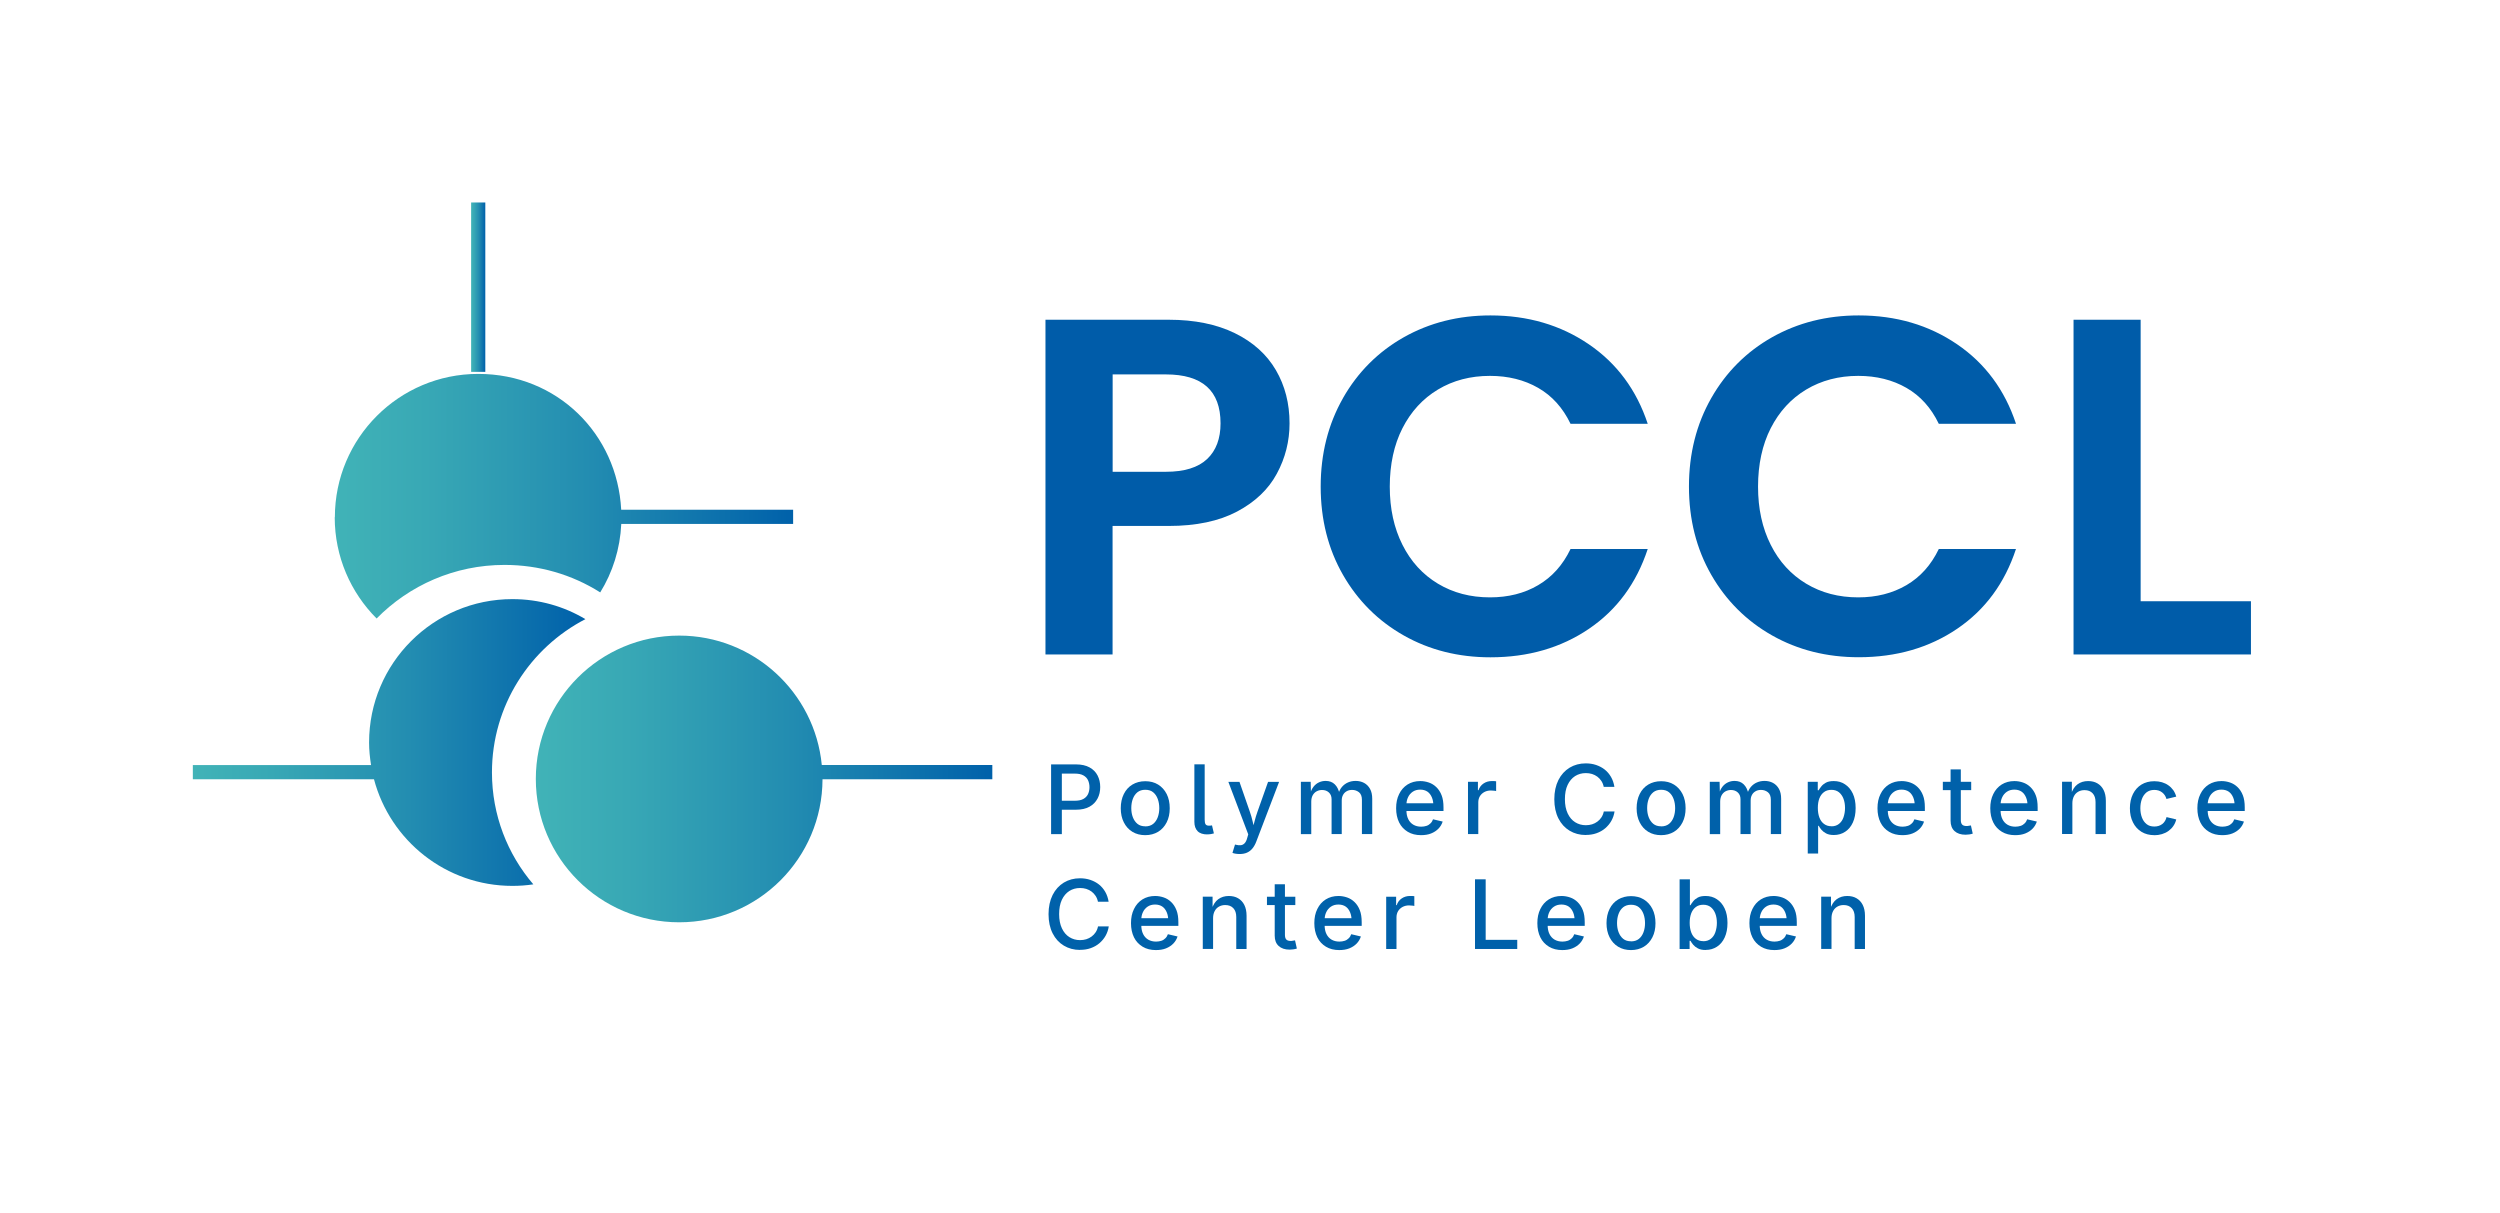 <?xml version="1.0" encoding="UTF-8"?>
<svg id="Logo" xmlns="http://www.w3.org/2000/svg" xmlns:xlink="http://www.w3.org/1999/xlink" version="1.1" viewBox="0 0 342 166">
  <!-- Generator: Adobe Illustrator 29.7.1, SVG Export Plug-In . SVG Version: 2.1.1 Build 8)  -->
  <defs>
    <style>
      .st0 {
        fill: #0061aa;
      }

      .st1 {
        fill: url(#Unbenannter_Verlauf_293);
      }

      .st2 {
        fill: url(#Unbenannter_Verlauf_292);
      }

      .st3 {
        fill: url(#Unbenannter_Verlauf_291);
      }

      .st4 {
        fill: url(#Unbenannter_Verlauf_29);
      }

      .st5 {
        fill: #005ca9;
      }
    </style>
    <linearGradient id="Unbenannter_Verlauf_29" data-name="Unbenannter Verlauf 29" x1="26.38" y1="101.58" x2="80.08" y2="101.58" gradientUnits="userSpaceOnUse">
      <stop offset="0" stop-color="#41b3b7"/>
      <stop offset=".2" stop-color="#38a8b5"/>
      <stop offset=".55" stop-color="#238db1"/>
      <stop offset="1" stop-color="#0061aa"/>
    </linearGradient>
    <linearGradient id="Unbenannter_Verlauf_291" data-name="Unbenannter Verlauf 29" x1="64.45" y1="39.29" x2="66.39" y2="39.29" xlink:href="#Unbenannter_Verlauf_29"/>
    <linearGradient id="Unbenannter_Verlauf_292" data-name="Unbenannter Verlauf 29" x1="45.79" y1="67.88" x2="108.5" y2="67.88" xlink:href="#Unbenannter_Verlauf_29"/>
    <linearGradient id="Unbenannter_Verlauf_293" data-name="Unbenannter Verlauf 29" x1="73.3" y1="106.56" x2="135.75" y2="106.56" xlink:href="#Unbenannter_Verlauf_29"/>
  </defs>
  <path class="st5" d="M174.67,64.8c1.16-2.14,1.74-4.44,1.74-6.89,0-2.71-.62-5.14-1.87-7.28-1.25-2.14-3.12-3.83-5.61-5.05-2.49-1.22-5.51-1.84-9.05-1.84h-16.86v45.79h9.18v-17.58h7.68c3.76,0,6.88-.66,9.35-1.97,2.47-1.31,4.29-3.04,5.44-5.18ZM165.13,62.8c-1.23,1.16-3.11,1.74-5.64,1.74h-7.28v-13.32h7.28c4.99,0,7.48,2.23,7.48,6.69,0,2.1-.61,3.73-1.84,4.89Z"/>
  <path class="st5" d="M183.72,54.47c-2.03,3.57-3.05,7.6-3.05,12.1s1.02,8.53,3.05,12.07c2.03,3.54,4.81,6.31,8.33,8.3,3.52,1.99,7.47,2.98,11.84,2.98,5.16,0,9.65-1.3,13.48-3.9,3.83-2.6,6.5-6.24,8.04-10.92h-10.56c-1.05,2.19-2.53,3.84-4.43,4.95-1.9,1.12-4.1,1.67-6.59,1.67-2.67,0-5.04-.62-7.12-1.87-2.08-1.25-3.7-3.02-4.85-5.31-1.16-2.3-1.74-4.95-1.74-7.97s.58-5.73,1.74-8c1.16-2.27,2.78-4.04,4.85-5.28,2.08-1.25,4.45-1.87,7.12-1.87,2.49,0,4.69.55,6.59,1.64,1.9,1.09,3.38,2.73,4.43,4.92h10.56c-1.53-4.63-4.22-8.27-8.07-10.89-3.85-2.62-8.33-3.94-13.45-3.94-4.37,0-8.32,1-11.84,2.98-3.52,1.99-6.3,4.77-8.33,8.33Z"/>
  <path class="st5" d="M275.79,75.1h-10.56c-1.05,2.19-2.53,3.84-4.43,4.95s-4.1,1.67-6.59,1.67c-2.67,0-5.04-.62-7.12-1.87-2.08-1.25-3.7-3.02-4.85-5.31-1.16-2.3-1.74-4.95-1.74-7.97s.58-5.73,1.74-8c1.16-2.27,2.78-4.04,4.85-5.28s4.45-1.87,7.12-1.87c2.49,0,4.69.55,6.59,1.64,1.9,1.09,3.38,2.73,4.43,4.92h10.56c-1.53-4.63-4.22-8.27-8.07-10.89-3.85-2.62-8.33-3.94-13.45-3.94-4.37,0-8.32,1-11.84,2.98-3.52,1.99-6.3,4.77-8.33,8.33-2.03,3.57-3.05,7.6-3.05,12.1s1.02,8.53,3.05,12.07c2.03,3.54,4.81,6.31,8.33,8.3,3.52,1.99,7.47,2.98,11.84,2.98,5.16,0,9.65-1.3,13.48-3.9,3.83-2.6,6.5-6.24,8.04-10.92Z"/>
  <polygon class="st5" points="292.84 82.25 292.84 43.74 283.66 43.74 283.66 89.53 307.93 89.53 307.93 82.25 292.84 82.25"/>
  <g>
    <path class="st0" d="M143.79,114.1v-9.53h3.42c.73,0,1.35.14,1.84.41s.86.64,1.1,1.11.36.99.36,1.58-.12,1.12-.37,1.58c-.25.47-.61.84-1.1,1.11-.49.27-1.1.41-1.84.41h-2.33v-1.23h2.19c.47,0,.85-.08,1.14-.24s.5-.38.64-.66c.13-.28.2-.6.2-.95s-.07-.68-.2-.96c-.13-.28-.35-.5-.64-.66-.29-.16-.67-.24-1.15-.24h-1.79v8.28h-1.46Z"/>
    <path class="st0" d="M156.67,114.25c-.67,0-1.25-.15-1.76-.46s-.89-.74-1.17-1.29c-.28-.55-.42-1.2-.42-1.93s.14-1.39.42-1.95c.28-.56.67-.99,1.17-1.29s1.09-.46,1.76-.46,1.26.15,1.76.46.89.74,1.17,1.29.42,1.21.42,1.95-.14,1.38-.42,1.93-.67.99-1.17,1.29-1.09.46-1.76.46ZM156.67,113.05c.43,0,.79-.11,1.08-.34.28-.23.49-.53.63-.91s.21-.79.21-1.24-.07-.88-.21-1.26c-.14-.38-.35-.69-.63-.92-.28-.23-.64-.34-1.08-.34s-.79.12-1.07.34c-.28.23-.49.53-.63.91s-.21.8-.21,1.26.07.87.21,1.24.35.68.63.91.64.34,1.07.34Z"/>
    <path class="st0" d="M165.17,114.15c-.6,0-1.05-.15-1.34-.45s-.44-.72-.44-1.28v-7.86h1.41v7.57c0,.29.04.5.12.63.08.12.23.19.45.19.12,0,.21,0,.27-.01.06,0,.12-.02.16-.04l.26,1.11c-.1.03-.23.06-.39.09-.16.03-.32.04-.5.04Z"/>
    <path class="st0" d="M168.6,116.67l.35-1.14.16.04c.24.06.46.08.66.05.19-.03.36-.12.5-.27.14-.15.26-.38.34-.69l.15-.52-2.72-7.18h1.52l1.41,4.06c.16.45.29.9.39,1.35.1.45.22.89.34,1.34h-.43c.12-.44.24-.89.35-1.34.11-.45.25-.9.41-1.35l1.44-4.06h1.51l-3.11,8.14c-.14.38-.32.7-.53.96-.21.26-.46.45-.75.58-.29.13-.63.19-1.01.19-.22,0-.42-.02-.59-.05-.17-.03-.31-.07-.39-.11Z"/>
    <path class="st0" d="M177.96,114.1v-7.15h1.34l.04,1.66h-.11c.1-.4.26-.74.47-1s.46-.46.75-.59c.29-.13.58-.19.9-.19.52,0,.94.16,1.26.48.32.32.54.77.65,1.35h-.18c.09-.39.26-.72.49-1,.23-.27.51-.48.83-.62s.67-.21,1.05-.21c.42,0,.81.09,1.15.27.34.18.62.46.82.82.2.36.3.81.3,1.36v4.82h-1.41v-4.68c0-.48-.13-.82-.4-1.04-.27-.21-.58-.32-.94-.32-.29,0-.55.06-.76.19-.21.12-.38.29-.49.51-.12.22-.17.47-.17.76v4.58h-1.39v-4.77c0-.38-.12-.69-.37-.92-.25-.23-.56-.34-.94-.34-.26,0-.5.06-.73.18s-.4.3-.54.54c-.13.24-.2.53-.2.87v4.45h-1.41Z"/>
    <path class="st0" d="M194.4,114.25c-.7,0-1.31-.15-1.82-.46s-.91-.73-1.18-1.28c-.27-.55-.41-1.2-.41-1.94s.13-1.38.41-1.94c.27-.56.65-.99,1.15-1.31.5-.31,1.08-.47,1.74-.47.41,0,.8.07,1.18.2.38.13.72.34,1.02.63.3.29.54.65.72,1.11.18.45.26,1.01.26,1.65v.5h-5.7v-1.05h4.98l-.66.35c0-.44-.07-.83-.21-1.16-.14-.33-.34-.6-.6-.78s-.6-.28-1-.28-.74.1-1.02.29c-.28.19-.5.45-.64.76-.15.31-.22.66-.22,1.03v.72c0,.49.08.9.25,1.24.17.34.4.59.71.77.3.17.65.26,1.06.26.26,0,.5-.04.72-.11s.4-.19.55-.34c.16-.15.27-.34.35-.56l1.32.31c-.12.37-.31.69-.58.97-.27.28-.61.5-1.01.66-.4.16-.86.23-1.37.23Z"/>
    <path class="st0" d="M200.82,114.1v-7.15h1.36v1.15h.08c.13-.39.36-.7.69-.92.33-.22.7-.33,1.12-.33.09,0,.19,0,.31,0,.12,0,.21.02.29.03v1.34c-.05-.02-.15-.04-.29-.05-.15-.02-.29-.03-.44-.03-.32,0-.62.07-.88.21-.26.14-.46.33-.61.57-.14.24-.22.52-.22.84v4.34h-1.41Z"/>
    <path class="st0" d="M216.93,114.23c-.82,0-1.56-.2-2.21-.59-.65-.39-1.16-.95-1.53-1.68-.37-.73-.56-1.61-.56-2.62s.19-1.89.56-2.63c.37-.73.88-1.29,1.53-1.69.65-.39,1.38-.59,2.21-.59.5,0,.98.07,1.42.22.44.15.84.36,1.18.63s.63.61.86,1.01.38.85.46,1.35h-1.46c-.06-.3-.17-.57-.32-.8s-.34-.43-.55-.59-.46-.28-.73-.37c-.27-.08-.55-.12-.85-.12-.55,0-1.04.14-1.47.41-.43.28-.77.68-1.02,1.21-.25.53-.37,1.18-.37,1.95s.13,1.42.38,1.95c.25.53.59.93,1.02,1.2.43.27.92.41,1.46.41.3,0,.58-.04.85-.12.27-.08.51-.21.73-.37s.41-.36.56-.59.26-.5.32-.8h1.47c-.07.47-.22.9-.44,1.29-.22.39-.51.73-.85,1.02-.34.29-.74.51-1.19.67-.45.16-.93.23-1.46.23Z"/>
    <path class="st0" d="M227.24,114.25c-.67,0-1.25-.15-1.76-.46s-.89-.74-1.17-1.29c-.28-.55-.42-1.2-.42-1.93s.14-1.39.42-1.95c.28-.56.67-.99,1.17-1.29s1.09-.46,1.76-.46,1.26.15,1.76.46.89.74,1.17,1.29.42,1.21.42,1.95-.14,1.38-.42,1.93-.67.99-1.17,1.29-1.09.46-1.76.46ZM227.24,113.05c.43,0,.79-.11,1.08-.34.28-.23.49-.53.63-.91s.21-.79.21-1.24-.07-.88-.21-1.26c-.14-.38-.35-.69-.63-.92-.28-.23-.64-.34-1.08-.34s-.79.12-1.07.34c-.28.23-.49.53-.63.91s-.21.8-.21,1.26.07.87.21,1.24.35.68.63.91.64.34,1.07.34Z"/>
    <path class="st0" d="M233.9,114.1v-7.15h1.34l.04,1.66h-.11c.1-.4.26-.74.47-1s.46-.46.75-.59c.29-.13.58-.19.9-.19.52,0,.94.16,1.26.48.32.32.54.77.65,1.35h-.18c.09-.39.26-.72.49-1,.23-.27.51-.48.83-.62s.67-.21,1.05-.21c.42,0,.81.09,1.15.27.34.18.62.46.82.82.2.36.3.81.3,1.36v4.82h-1.41v-4.68c0-.48-.13-.82-.4-1.04-.27-.21-.58-.32-.94-.32-.29,0-.55.06-.76.19-.21.12-.38.29-.49.51-.12.22-.17.47-.17.76v4.58h-1.39v-4.77c0-.38-.12-.69-.37-.92-.25-.23-.56-.34-.94-.34-.26,0-.5.06-.73.18s-.4.3-.54.54c-.13.24-.2.53-.2.87v4.45h-1.41Z"/>
    <path class="st0" d="M247.3,116.77v-9.82h1.37v1.16h.12c.08-.15.2-.32.36-.52.15-.2.36-.37.63-.52s.63-.22,1.08-.22c.57,0,1.08.14,1.53.44.45.29.81.71,1.07,1.26.26.55.39,1.21.39,1.99s-.13,1.43-.38,1.98-.61.98-1.06,1.27c-.45.29-.96.44-1.54.44-.43,0-.78-.07-1.06-.22-.28-.15-.49-.32-.65-.51-.16-.2-.28-.37-.36-.53h-.08v3.79h-1.41ZM250.54,113.04c.41,0,.75-.11,1.03-.33.28-.22.49-.52.62-.9s.21-.81.21-1.28-.07-.89-.21-1.26-.35-.67-.62-.89c-.28-.22-.62-.33-1.03-.33s-.74.1-1.02.31-.49.5-.63.86c-.14.37-.21.8-.21,1.3s.07.93.21,1.31c.14.38.35.67.63.88s.61.32,1.01.32Z"/>
    <path class="st0" d="M260.25,114.25c-.7,0-1.31-.15-1.82-.46s-.91-.73-1.18-1.28c-.27-.55-.41-1.2-.41-1.94s.13-1.38.41-1.94c.27-.56.65-.99,1.15-1.31.5-.31,1.08-.47,1.74-.47.41,0,.8.07,1.18.2.38.13.72.34,1.02.63.3.29.54.65.72,1.11.18.45.26,1.01.26,1.65v.5h-5.7v-1.05h4.98l-.66.35c0-.44-.07-.83-.21-1.16-.14-.33-.34-.6-.6-.78s-.6-.28-1-.28-.74.1-1.02.29c-.28.19-.5.45-.64.76-.15.31-.22.66-.22,1.03v.72c0,.49.08.9.25,1.24.17.34.4.59.71.77.3.17.65.26,1.06.26.26,0,.5-.04.72-.11s.4-.19.55-.34c.16-.15.27-.34.35-.56l1.32.31c-.12.37-.31.69-.58.97-.27.28-.61.5-1.01.66-.4.16-.86.23-1.37.23Z"/>
    <path class="st0" d="M269.66,106.95v1.14h-3.88v-1.14h3.88ZM266.83,105.25h1.41v6.92c0,.29.06.5.18.63.12.13.32.2.6.2.07,0,.17,0,.29-.03.12-.02.22-.04.31-.05l.25,1.12c-.15.05-.31.09-.48.11s-.34.04-.5.04c-.65,0-1.15-.17-1.51-.5-.36-.33-.54-.8-.54-1.41v-7.04Z"/>
    <path class="st0" d="M275.68,114.25c-.7,0-1.31-.15-1.82-.46s-.91-.73-1.18-1.28c-.27-.55-.41-1.2-.41-1.94s.13-1.38.41-1.94c.27-.56.65-.99,1.15-1.31.5-.31,1.08-.47,1.74-.47.41,0,.8.07,1.18.2.38.13.72.34,1.02.63.3.29.54.65.72,1.11.18.45.26,1.01.26,1.65v.5h-5.7v-1.05h4.98l-.66.35c0-.44-.07-.83-.21-1.16-.14-.33-.34-.6-.6-.78s-.6-.28-1-.28-.74.1-1.02.29c-.28.19-.5.45-.64.76-.15.31-.22.66-.22,1.03v.72c0,.49.08.9.25,1.24.17.34.4.59.71.77.3.17.65.26,1.06.26.26,0,.5-.04.72-.11s.4-.19.55-.34c.16-.15.27-.34.35-.56l1.32.31c-.12.37-.31.69-.58.97-.27.28-.61.5-1.01.66-.4.16-.86.23-1.37.23Z"/>
    <path class="st0" d="M283.5,109.86v4.23h-1.41v-7.15h1.34v1.75s-.13,0-.13,0c.21-.64.51-1.11.91-1.4.4-.29.88-.44,1.44-.44.49,0,.91.1,1.27.31.36.21.65.51.85.91.2.4.31.89.31,1.49v4.54h-1.41v-4.37c0-.52-.13-.92-.4-1.21-.27-.29-.64-.43-1.11-.43-.32,0-.6.07-.85.21-.25.14-.45.34-.59.61-.14.26-.22.59-.22.96Z"/>
    <path class="st0" d="M294.71,114.25c-.67,0-1.26-.15-1.76-.46s-.89-.74-1.16-1.29c-.28-.55-.42-1.2-.42-1.93s.14-1.39.42-1.95c.28-.56.67-.99,1.16-1.29s1.08-.46,1.76-.46c.37,0,.72.05,1.04.14.32.1.62.23.88.42.26.18.48.4.67.66.18.26.32.56.41.89l-1.34.32c-.05-.18-.12-.35-.22-.5-.1-.15-.22-.28-.36-.39s-.3-.2-.48-.26c-.18-.06-.38-.09-.6-.09-.43,0-.79.12-1.07.34-.28.23-.49.53-.63.91s-.21.8-.21,1.26.07.87.21,1.25c.14.38.35.68.63.91.28.23.64.34,1.07.34.22,0,.42-.03.61-.09.18-.06.35-.15.49-.26s.27-.25.36-.41c.1-.16.17-.34.21-.53l1.33.32c-.08.34-.22.64-.4.9-.18.27-.41.49-.67.68-.26.19-.56.33-.89.43-.33.1-.68.15-1.06.15Z"/>
    <path class="st0" d="M304.01,114.25c-.7,0-1.31-.15-1.82-.46s-.91-.73-1.18-1.28c-.27-.55-.41-1.2-.41-1.94s.13-1.38.41-1.94c.27-.56.65-.99,1.15-1.31.5-.31,1.08-.47,1.74-.47.41,0,.8.07,1.18.2.38.13.72.34,1.02.63.3.29.54.65.72,1.11.18.45.26,1.01.26,1.65v.5h-5.7v-1.05h4.98l-.66.35c0-.44-.07-.83-.21-1.16-.14-.33-.34-.6-.6-.78s-.6-.28-1-.28-.74.1-1.02.29c-.28.19-.5.45-.64.76-.15.31-.22.66-.22,1.03v.72c0,.49.08.9.25,1.24.17.34.4.59.71.77.3.17.65.26,1.06.26.26,0,.5-.04.72-.11s.4-.19.55-.34c.16-.15.27-.34.35-.56l1.32.31c-.12.37-.31.69-.58.97-.27.28-.61.5-1.01.66-.4.16-.86.23-1.37.23Z"/>
    <path class="st0" d="M147.74,129.95c-.82,0-1.56-.2-2.21-.59-.65-.39-1.16-.95-1.53-1.68-.37-.73-.56-1.61-.56-2.62s.19-1.89.56-2.63c.37-.73.88-1.29,1.53-1.69.65-.39,1.38-.59,2.21-.59.5,0,.98.07,1.42.22.44.15.84.36,1.18.63s.63.61.86,1.01.38.85.46,1.35h-1.46c-.06-.3-.17-.57-.32-.8s-.34-.43-.55-.59-.46-.28-.73-.37c-.27-.08-.55-.12-.85-.12-.55,0-1.04.14-1.47.41-.43.28-.77.68-1.02,1.21-.25.53-.37,1.18-.37,1.95s.13,1.42.38,1.95c.25.53.59.93,1.02,1.2.43.27.92.41,1.46.41.3,0,.58-.04.85-.12.27-.08.51-.21.73-.37s.41-.36.56-.59.26-.5.32-.8h1.47c-.07.47-.22.9-.44,1.29-.22.39-.51.73-.85,1.02-.34.29-.74.51-1.19.67-.45.16-.93.23-1.46.23Z"/>
    <path class="st0" d="M158.13,129.97c-.7,0-1.31-.15-1.82-.46s-.91-.73-1.18-1.28c-.27-.55-.41-1.2-.41-1.94s.13-1.38.41-1.94c.27-.56.65-.99,1.15-1.31.5-.31,1.08-.47,1.74-.47.41,0,.8.07,1.18.2.38.13.72.34,1.02.63.3.29.54.65.72,1.11.18.45.26,1.01.26,1.65v.5h-5.7v-1.05h4.98l-.66.35c0-.44-.07-.83-.21-1.16-.14-.33-.34-.6-.6-.78s-.6-.28-1-.28-.74.1-1.02.29c-.28.19-.5.45-.64.76-.15.31-.22.66-.22,1.03v.72c0,.49.08.9.25,1.24.17.34.4.59.71.77.3.17.65.26,1.06.26.26,0,.5-.04.72-.11s.4-.19.55-.34c.16-.15.27-.34.35-.56l1.32.31c-.12.37-.31.69-.58.97-.27.28-.61.5-1.01.66-.4.16-.86.23-1.37.23Z"/>
    <path class="st0" d="M165.95,125.58v4.23h-1.41v-7.15h1.34v1.75s-.13,0-.13,0c.21-.64.51-1.11.91-1.4.4-.29.88-.44,1.44-.44.49,0,.91.1,1.27.31.36.21.65.51.85.91.2.4.31.89.31,1.49v4.54h-1.41v-4.37c0-.52-.13-.92-.4-1.21-.27-.29-.64-.43-1.11-.43-.32,0-.6.07-.85.21-.25.14-.45.34-.59.61-.14.26-.22.59-.22.96Z"/>
    <path class="st0" d="M177.2,122.67v1.14h-3.88v-1.14h3.88ZM174.37,120.97h1.41v6.92c0,.29.06.5.18.63.12.13.32.2.6.2.07,0,.17,0,.29-.03.12-.02.22-.04.31-.05l.25,1.12c-.15.05-.31.09-.48.11s-.34.04-.5.04c-.65,0-1.15-.17-1.51-.5-.36-.33-.54-.8-.54-1.41v-7.04Z"/>
    <path class="st0" d="M183.21,129.97c-.7,0-1.31-.15-1.82-.46s-.91-.73-1.18-1.28c-.27-.55-.41-1.2-.41-1.94s.13-1.38.41-1.94c.27-.56.65-.99,1.15-1.31.5-.31,1.08-.47,1.74-.47.41,0,.8.07,1.18.2.38.13.72.34,1.02.63.3.29.54.65.72,1.11.18.45.26,1.01.26,1.65v.5h-5.7v-1.05h4.98l-.66.35c0-.44-.07-.83-.21-1.16-.14-.33-.34-.6-.6-.78s-.6-.28-1-.28-.74.1-1.02.29c-.28.19-.5.45-.64.76-.15.31-.22.66-.22,1.03v.72c0,.49.08.9.25,1.24.17.34.4.59.71.77.3.17.65.26,1.06.26.26,0,.5-.04.72-.11s.4-.19.55-.34c.16-.15.27-.34.35-.56l1.32.31c-.12.37-.31.69-.58.97-.27.28-.61.5-1.01.66-.4.16-.86.23-1.37.23Z"/>
    <path class="st0" d="M189.63,129.82v-7.15h1.36v1.15h.08c.13-.39.36-.7.69-.92.33-.22.7-.33,1.12-.33.09,0,.19,0,.31,0,.12,0,.21.02.29.03v1.34c-.05-.02-.15-.04-.29-.05-.15-.02-.29-.03-.44-.03-.32,0-.62.07-.88.21-.26.14-.46.33-.61.57-.14.24-.22.52-.22.84v4.34h-1.41Z"/>
    <path class="st0" d="M201.78,129.82v-9.53h1.46v8.28h4.32v1.25h-5.78Z"/>
    <path class="st0" d="M213.72,129.97c-.7,0-1.31-.15-1.82-.46s-.91-.73-1.18-1.28c-.27-.55-.41-1.2-.41-1.94s.13-1.38.41-1.94c.27-.56.65-.99,1.15-1.31.5-.31,1.08-.47,1.74-.47.41,0,.8.07,1.18.2.38.13.72.34,1.02.63.3.29.54.65.72,1.11.18.45.26,1.01.26,1.65v.5h-5.7v-1.05h4.98l-.66.35c0-.44-.07-.83-.21-1.16-.14-.33-.34-.6-.6-.78s-.6-.28-1-.28-.74.1-1.02.29c-.28.19-.5.45-.64.76-.15.31-.22.66-.22,1.03v.72c0,.49.08.9.25,1.24.17.34.4.59.71.77.3.17.65.26,1.06.26.26,0,.5-.04.72-.11s.4-.19.55-.34c.16-.15.27-.34.35-.56l1.32.31c-.12.37-.31.69-.58.97-.27.28-.61.5-1.01.66-.4.16-.86.23-1.37.23Z"/>
    <path class="st0" d="M223.12,129.97c-.67,0-1.25-.15-1.76-.46s-.89-.74-1.17-1.29c-.28-.55-.42-1.2-.42-1.93s.14-1.39.42-1.95c.28-.56.67-.99,1.17-1.29s1.09-.46,1.76-.46,1.26.15,1.76.46.89.74,1.17,1.29.42,1.21.42,1.95-.14,1.38-.42,1.93-.67.99-1.17,1.29-1.09.46-1.76.46ZM223.12,128.78c.43,0,.79-.11,1.08-.34.28-.23.49-.53.63-.91s.21-.79.21-1.24-.07-.88-.21-1.26c-.14-.38-.35-.69-.63-.92-.28-.23-.64-.34-1.08-.34s-.79.12-1.07.34c-.28.23-.49.53-.63.91s-.21.8-.21,1.26.07.87.21,1.24.35.68.63.91.64.34,1.07.34Z"/>
    <path class="st0" d="M233.33,129.96c-.43,0-.78-.07-1.06-.22-.28-.15-.49-.32-.65-.51-.16-.2-.28-.37-.36-.53h-.12v1.12h-1.37v-9.53h1.41v3.54h.08c.08-.15.2-.32.36-.52.15-.2.36-.37.63-.52s.63-.22,1.08-.22c.57,0,1.08.14,1.53.44.45.29.81.71,1.07,1.26.26.55.39,1.21.39,1.99s-.13,1.43-.38,1.98-.61.98-1.06,1.27c-.45.29-.96.44-1.54.44ZM233.01,128.76c.41,0,.75-.11,1.03-.33.28-.22.49-.52.62-.9s.21-.81.21-1.28-.07-.89-.21-1.26-.35-.67-.62-.89c-.28-.22-.62-.33-1.03-.33s-.74.1-1.02.31-.49.5-.63.86c-.14.37-.21.8-.21,1.3s.07.93.21,1.31c.14.38.35.67.63.88s.61.32,1.01.32Z"/>
    <path class="st0" d="M242.73,129.97c-.7,0-1.31-.15-1.82-.46s-.91-.73-1.18-1.28c-.27-.55-.41-1.2-.41-1.94s.13-1.38.41-1.94c.27-.56.65-.99,1.15-1.31.5-.31,1.08-.47,1.74-.47.41,0,.8.07,1.18.2.38.13.72.34,1.02.63.3.29.54.65.72,1.11.18.45.26,1.01.26,1.65v.5h-5.7v-1.05h4.98l-.66.35c0-.44-.07-.83-.21-1.16-.14-.33-.34-.6-.6-.78s-.6-.28-1-.28-.74.1-1.02.29c-.28.19-.5.45-.64.76-.15.31-.22.66-.22,1.03v.72c0,.49.08.9.25,1.24.17.34.4.59.71.77.3.17.65.26,1.06.26.26,0,.5-.04.72-.11s.4-.19.55-.34c.16-.15.27-.34.35-.56l1.32.31c-.12.37-.31.69-.58.97-.27.28-.61.5-1.01.66-.4.16-.86.23-1.37.23Z"/>
    <path class="st0" d="M250.55,125.58v4.23h-1.41v-7.15h1.34v1.75s-.13,0-.13,0c.21-.64.51-1.11.91-1.4.4-.29.88-.44,1.44-.44.49,0,.91.1,1.27.31.36.21.65.51.85.91.2.4.31.89.31,1.49v4.54h-1.41v-4.37c0-.52-.13-.92-.4-1.21-.27-.29-.64-.43-1.11-.43-.32,0-.6.07-.85.21-.25.14-.45.34-.59.61-.14.26-.22.59-.22.96Z"/>
  </g>
  <g>
    <path class="st4" d="M70.1,81.96c3.64,0,7.06.99,9.98,2.74-7.59,3.93-12.78,11.85-12.78,20.97,0,5.84,2.13,11.19,5.66,15.31-.93.14-1.89.21-2.86.21-9.09,0-16.72-6.2-18.94-14.59h-24.78v-1.94h24.38c-.16-1.01-.27-2.03-.27-3.08h0c0-10.84,8.78-19.62,19.61-19.62Z"/>
    <rect class="st3" x="64.45" y="27.7" width="1.94" height="23.17"/>
    <path class="st2" d="M108.5,69.73v1.94h-23.51c-.16,3.43-1.18,6.62-2.88,9.37-3.87-2.45-8.37-3.76-13.09-3.76-6.84,0-13.04,2.8-17.5,7.33-3.54-3.55-5.73-8.44-5.73-13.85h.02c0-10.83,8.78-19.61,19.61-19.61s19.02,8.23,19.56,18.58h23.52Z"/>
    <path class="st1" d="M112.42,104.65c-.96-9.93-9.33-17.7-19.51-17.7-10.83,0-19.61,8.78-19.61,19.61s8.78,19.61,19.61,19.61,19.58-8.76,19.61-19.57h23.23v-1.95h-23.32Z"/>
  </g>
</svg>